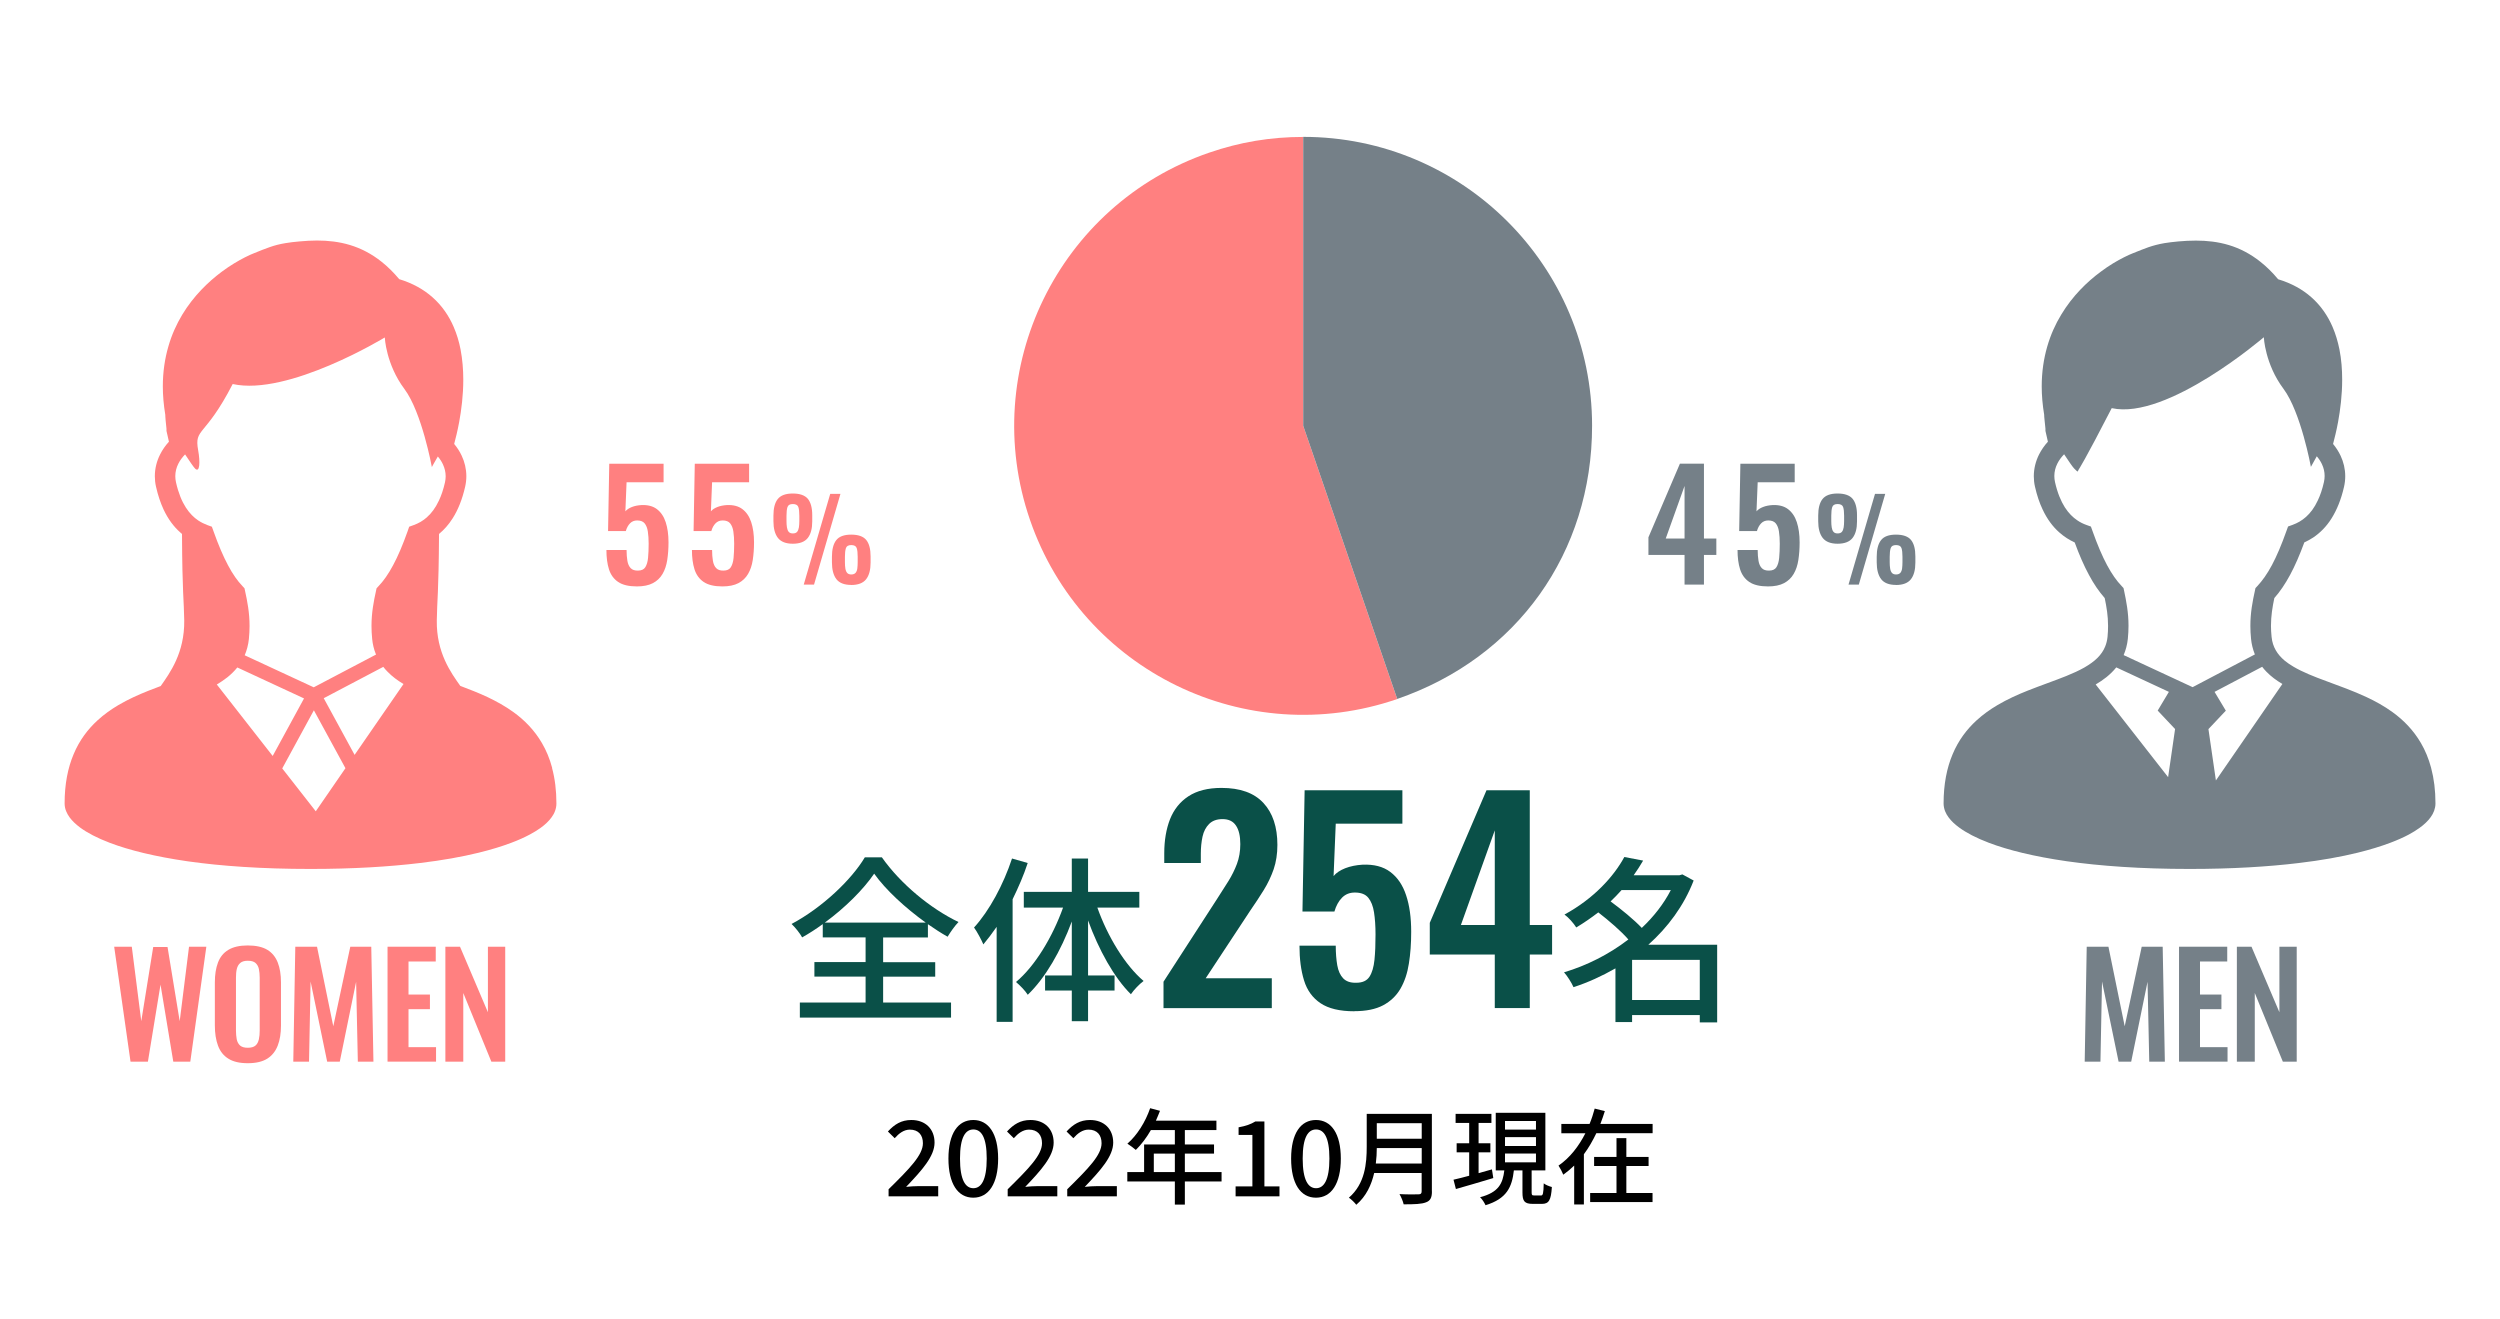 <?xml version="1.0" encoding="UTF-8"?><svg id="_レイヤー_2" xmlns="http://www.w3.org/2000/svg" xmlns:xlink="http://www.w3.org/1999/xlink" viewBox="0 0 335 176.79"><defs><style>.cls-1{fill:none;}.cls-2{clip-path:url(#clippath);}.cls-3{fill:#ff8080;}.cls-4{fill:#0a5048;}.cls-5{fill:#758088;}</style><clipPath id="clippath"><rect class="cls-1" width="335" height="176.79"/></clipPath></defs><g id="_レイヤー_1-2"><g class="cls-2"><g><g><path class="cls-3" d="M174.63,57.06l12.6,36.61c-20.22,6.96-42.25-3.78-49.21-24-6.96-20.22,3.78-42.25,24-49.21,4.12-1.42,8.24-2.11,12.6-2.11V57.06Z"/><path class="cls-5" d="M174.63,57.06V18.34c21.38,0,38.71,17.33,38.71,38.71,0,17-10.04,31.07-26.11,36.61l-12.6-36.61Z"/></g><g><path class="cls-5" d="M225.73,78.34v-3.98h-4.84v-2.36l4.22-9.87h3.22v10.03h1.66v2.2h-1.66v3.98h-2.6Zm-2.52-6.18h2.52v-7.04l-2.52,7.04Z"/><path class="cls-5" d="M236.91,78.58c-1.08,0-1.92-.2-2.51-.6-.59-.4-1-.97-1.23-1.7-.23-.73-.34-1.59-.34-2.58h2.7c0,.55,.04,1.03,.11,1.45s.22,.75,.44,.98c.22,.23,.54,.34,.97,.33,.47,0,.8-.15,.99-.45,.19-.3,.32-.72,.37-1.26,.05-.54,.08-1.17,.08-1.89,0-.63-.04-1.17-.11-1.64s-.22-.83-.43-1.09c-.21-.26-.55-.39-1-.39-.39,0-.71,.13-.96,.39-.25,.26-.44,.6-.56,1.03h-2.38l.16-9.02h7.28v2.48h-4.96l-.16,3.9c.2-.24,.49-.43,.87-.58,.38-.15,.8-.23,1.27-.26,.85-.04,1.55,.14,2.08,.54,.53,.4,.93,.98,1.18,1.74,.25,.76,.38,1.67,.38,2.72,0,.85-.06,1.64-.17,2.36-.11,.72-.32,1.34-.63,1.87-.31,.53-.74,.94-1.29,1.23s-1.27,.44-2.15,.44Z"/></g><path class="cls-5" d="M246.24,72.86c-.93,0-1.59-.26-2-.78-.4-.52-.6-1.27-.6-2.24v-.75c0-.99,.19-1.73,.58-2.22,.39-.49,1.06-.74,2.01-.74s1.62,.24,2.02,.71c.39,.48,.59,1.21,.59,2.2v.83c0,.97-.2,1.71-.6,2.22-.4,.51-1.07,.77-2.01,.77Zm0-1.38c.26,0,.45-.07,.57-.21,.12-.14,.2-.34,.24-.59s.06-.54,.06-.86v-.71c0-.5-.04-.89-.13-1.16s-.34-.41-.74-.41-.63,.14-.72,.41-.13,.66-.13,1.16v.72c0,.32,.02,.6,.06,.85,.04,.25,.12,.45,.24,.59,.12,.14,.3,.21,.55,.21Zm1.46,6.86l3.55-12.16h1.37l-3.54,12.16h-1.38Zm6.36,.04c-.93,0-1.59-.26-1.99-.78-.39-.52-.59-1.27-.59-2.25v-.74c0-.99,.19-1.73,.58-2.23,.38-.49,1.05-.74,2-.74s1.63,.24,2.02,.72c.39,.48,.58,1.22,.58,2.21v.81c0,.98-.2,1.73-.6,2.24-.4,.51-1.07,.77-2.01,.77Zm0-1.4c.26,0,.45-.07,.58-.21,.12-.14,.21-.34,.24-.59,.03-.25,.05-.54,.05-.85v-.72c0-.5-.04-.89-.13-1.16s-.33-.41-.73-.41-.63,.14-.72,.42c-.09,.28-.13,.67-.13,1.15v.72c0,.33,.02,.62,.06,.86,.04,.25,.12,.44,.24,.58,.12,.14,.31,.21,.56,.21Z"/><g><path class="cls-3" d="M85.34,78.58c-1.08,0-1.92-.2-2.51-.6-.59-.4-1-.97-1.23-1.7-.23-.73-.34-1.59-.34-2.58h2.7c0,.55,.04,1.03,.11,1.45s.22,.75,.44,.98c.22,.23,.54,.34,.97,.33,.47,0,.8-.15,.99-.45,.19-.3,.32-.72,.37-1.26,.05-.54,.08-1.17,.08-1.89,0-.63-.04-1.17-.11-1.64s-.22-.83-.43-1.09c-.21-.26-.55-.39-1-.39-.39,0-.71,.13-.96,.39-.25,.26-.44,.6-.56,1.03h-2.38l.16-9.02h7.28v2.48h-4.96l-.16,3.9c.2-.24,.49-.43,.87-.58,.38-.15,.8-.23,1.27-.26,.85-.04,1.55,.14,2.08,.54,.53,.4,.93,.98,1.18,1.74,.25,.76,.38,1.67,.38,2.72,0,.85-.06,1.64-.17,2.36-.11,.72-.32,1.34-.63,1.87-.31,.53-.74,.94-1.29,1.23s-1.27,.44-2.15,.44Z"/><path class="cls-3" d="M96.8,78.58c-1.08,0-1.92-.2-2.51-.6-.59-.4-1-.97-1.23-1.7-.23-.73-.34-1.59-.34-2.58h2.7c0,.55,.04,1.03,.11,1.45s.22,.75,.44,.98c.22,.23,.54,.34,.97,.33,.47,0,.8-.15,.99-.45,.19-.3,.32-.72,.37-1.26,.05-.54,.08-1.17,.08-1.89,0-.63-.04-1.17-.11-1.64s-.22-.83-.43-1.09c-.21-.26-.55-.39-1-.39-.39,0-.71,.13-.96,.39-.25,.26-.44,.6-.56,1.03h-2.38l.16-9.02h7.28v2.48h-4.96l-.16,3.9c.2-.24,.49-.43,.87-.58,.38-.15,.8-.23,1.27-.26,.85-.04,1.55,.14,2.08,.54,.53,.4,.93,.98,1.18,1.74,.25,.76,.38,1.67,.38,2.72,0,.85-.06,1.64-.17,2.36-.11,.72-.32,1.34-.63,1.87-.31,.53-.74,.94-1.29,1.23s-1.27,.44-2.15,.44Z"/></g><path class="cls-3" d="M106.24,72.86c-.93,0-1.59-.26-2-.78-.4-.52-.6-1.27-.6-2.24v-.75c0-.99,.19-1.73,.58-2.22,.39-.49,1.06-.74,2.01-.74s1.62,.24,2.02,.71c.39,.48,.59,1.21,.59,2.2v.83c0,.97-.2,1.71-.6,2.22-.4,.51-1.07,.77-2.01,.77Zm0-1.38c.26,0,.45-.07,.57-.21,.12-.14,.2-.34,.24-.59s.06-.54,.06-.86v-.71c0-.5-.04-.89-.13-1.16s-.34-.41-.74-.41-.63,.14-.72,.41-.13,.66-.13,1.16v.72c0,.32,.02,.6,.06,.85,.04,.25,.12,.45,.24,.59,.12,.14,.3,.21,.55,.21Zm1.46,6.86l3.55-12.16h1.37l-3.54,12.16h-1.38Zm6.36,.04c-.93,0-1.59-.26-1.99-.78-.39-.52-.59-1.27-.59-2.25v-.74c0-.99,.19-1.73,.58-2.23,.38-.49,1.05-.74,2-.74s1.63,.24,2.02,.72c.39,.48,.58,1.22,.58,2.21v.81c0,.98-.2,1.73-.6,2.24-.4,.51-1.07,.77-2.01,.77Zm0-1.4c.26,0,.45-.07,.58-.21,.12-.14,.21-.34,.24-.59,.03-.25,.05-.54,.05-.85v-.72c0-.5-.04-.89-.13-1.16s-.33-.41-.73-.41-.63,.14-.72,.42c-.09,.28-.13,.67-.13,1.15v.72c0,.33,.02,.62,.06,.86,.04,.25,.12,.44,.24,.58,.12,.14,.31,.21,.56,.21Z"/><g><path d="M119.06,159.37c2.87-2.82,4.61-4.61,4.61-6.18,0-1.09-.59-1.82-1.75-1.82-.81,0-1.48,.52-2.03,1.15l-.91-.9c.88-.95,1.79-1.54,3.14-1.54,1.89,0,3.11,1.21,3.11,3.03s-1.67,3.69-3.81,5.93c.52-.06,1.18-.1,1.68-.1h2.62v1.37h-6.65v-.94Z"/><path d="M127.09,155.25c0-3.38,1.29-5.17,3.33-5.17s3.33,1.81,3.33,5.17-1.27,5.24-3.33,5.24-3.33-1.86-3.33-5.24Zm5.13,0c0-2.89-.74-3.9-1.79-3.9s-1.79,1.01-1.79,3.9,.74,3.97,1.79,3.97,1.79-1.08,1.79-3.97Z"/><path d="M135.02,159.37c2.87-2.82,4.61-4.61,4.61-6.18,0-1.09-.59-1.82-1.75-1.82-.81,0-1.48,.52-2.03,1.15l-.91-.9c.88-.95,1.79-1.54,3.14-1.54,1.89,0,3.11,1.21,3.11,3.03s-1.67,3.69-3.81,5.93c.52-.06,1.18-.1,1.68-.1h2.62v1.37h-6.65v-.94Z"/><path d="M143,159.37c2.87-2.82,4.61-4.61,4.61-6.18,0-1.09-.59-1.82-1.75-1.82-.81,0-1.48,.52-2.03,1.15l-.91-.9c.88-.95,1.79-1.54,3.14-1.54,1.89,0,3.11,1.21,3.11,3.03s-1.67,3.69-3.81,5.93c.52-.06,1.18-.1,1.68-.1h2.62v1.37h-6.65v-.94Z"/><path d="M163.69,158.32h-4.92v3.1h-1.34v-3.1h-6.37v-1.26h2.25v-3.7h4.12v-1.93h-3.21c-.6,1.04-1.3,1.96-2.02,2.66-.25-.22-.81-.64-1.13-.84,1.29-1.11,2.41-2.89,3.05-4.75l1.32,.35c-.17,.43-.36,.9-.55,1.32h8.11v1.26h-4.23v1.93h3.91v1.22h-3.91v2.48h4.92v1.26Zm-6.26-1.26v-2.48h-2.82v2.48h2.82Z"/><path d="M165.57,158.98h2.25v-6.9h-1.85v-1.02c.97-.17,1.65-.42,2.24-.78h1.22v8.7h2.02v1.33h-5.88v-1.33Z"/><path d="M173.01,155.25c0-3.38,1.29-5.17,3.33-5.17s3.33,1.81,3.33,5.17-1.27,5.24-3.33,5.24-3.33-1.86-3.33-5.24Zm5.13,0c0-2.89-.74-3.9-1.79-3.9s-1.79,1.01-1.79,3.9,.74,3.97,1.79,3.97,1.79-1.08,1.79-3.97Z"/><path d="M191.88,159.65c0,.84-.22,1.25-.79,1.46-.59,.24-1.54,.27-3,.27-.08-.38-.34-1.01-.56-1.37,1.09,.06,2.21,.04,2.55,.03,.31,0,.42-.11,.42-.41v-2.45h-6.36c-.36,1.57-1.06,3.12-2.4,4.26-.2-.28-.7-.76-.99-.95,2.18-1.88,2.39-4.62,2.39-6.83v-4.4h8.73v10.4Zm-1.37-3.74v-2.07h-6.02c0,.64-.04,1.35-.13,2.07h6.15Zm-6.02-5.4v2.08h6.02v-2.08h-6.02Z"/><path d="M200.1,157.86c-1.75,.53-3.61,1.07-5.01,1.47l-.32-1.25c.59-.13,1.32-.32,2.1-.53v-3.14h-1.68v-1.21h1.68v-2.73h-1.82v-1.21h4.8v1.21h-1.72v2.73h1.58v1.21h-1.58v2.79l1.79-.5,.18,1.16Zm6.37,2.34c.29,0,.35-.21,.39-1.63,.25,.21,.77,.41,1.09,.49-.11,1.79-.42,2.26-1.33,2.26h-1.22c-1.12,0-1.39-.36-1.39-1.53v-2.96h-1.15c-.25,2.24-.95,3.8-3.8,4.67-.13-.31-.46-.83-.73-1.07,2.51-.66,3.04-1.85,3.25-3.6h-1.15v-7.71h6.65v7.71h-1.84v2.94c0,.38,.06,.42,.35,.42h.85Zm-4.8-8.83h4.15v-1.16h-4.15v1.16Zm0,2.19h4.15v-1.18h-4.15v1.18Zm0,2.19h4.15v-1.18h-4.15v1.18Z"/><path d="M221.45,150.6v1.25h-7.54c-.48,.99-1.02,1.95-1.67,2.82v6.73h-1.3v-5.21c-.45,.43-.94,.85-1.46,1.22-.14-.35-.43-.91-.64-1.22,1.54-1.05,2.73-2.62,3.6-4.33h-3.22v-1.25h3.78c.29-.69,.5-1.37,.69-2.06l1.36,.34c-.18,.57-.38,1.15-.6,1.72h7Zm-3.53,9.26h3.52v1.22h-8.36v-1.22h3.53v-3.62h-3v-1.21h3v-2.52h1.32v2.52h2.98v1.21h-2.98v3.62Z"/></g><path class="cls-5" d="M325.77,102.89c-.33-1.23-.79-2.34-1.37-3.33-1.01-1.73-2.34-3.08-3.81-4.14-1.1-.8-2.28-1.45-3.48-2.01-1.8-.84-3.64-1.49-5.33-2.12-1.7-.62-3.25-1.24-4.45-1.95-.44-.26-.84-.53-1.18-.81-.51-.43-.91-.89-1.2-1.4s-.49-1.08-.56-1.8c-.05-.51-.08-1-.08-1.45,0-1.36,.2-2.54,.45-3.74,.76-.86,1.45-1.88,2.11-3.1,.66-1.22,1.28-2.66,1.91-4.36,.4-.18,.8-.4,1.2-.66,.9-.61,1.75-1.44,2.45-2.56s1.28-2.51,1.67-4.23c.11-.48,.16-.95,.16-1.42,0-.98-.23-1.91-.62-2.74-.27-.57-.61-1.1-1.01-1.58,.2-.75,.45-1.76,.67-2.94,.3-1.64,.55-3.6,.55-5.68,0-1.33-.1-2.71-.37-4.07-.21-1.02-.5-2.03-.92-3-.63-1.46-1.55-2.83-2.83-3.96-1.18-1.05-2.67-1.88-4.46-2.42-.76-.91-1.54-1.68-2.35-2.32-1.36-1.09-2.79-1.82-4.25-2.26s-2.94-.6-4.42-.6c-.78,0-1.55,.04-2.33,.11-.73,.07-1.34,.14-1.88,.23-.81,.14-1.48,.32-2.13,.54-.65,.22-1.27,.49-2.09,.81-.31,.12-.72,.3-1.21,.55-.86,.43-1.97,1.07-3.15,1.96-1.78,1.32-3.74,3.2-5.26,5.73-.77,1.26-1.42,2.7-1.88,4.3-.46,1.61-.73,3.37-.73,5.31,0,1.2,.11,2.48,.33,3.81,0,.09,0,.18,.01,.27,.01,.16,.03,.34,.05,.52,.03,.26,.06,.54,.08,.77,.01,.11,.02,.22,.03,.3,0,.04,0,.07,0,.1v.03h0v.16l.33,1.45c-.47,.51-.87,1.09-1.19,1.72-.44,.88-.7,1.87-.7,2.91,0,.46,.05,.94,.16,1.41,.26,1.15,.6,2.15,1.01,3.02,.61,1.31,1.38,2.33,2.24,3.09,.66,.59,1.37,1.03,2.07,1.35,.62,1.7,1.25,3.13,1.91,4.35,.65,1.22,1.35,2.24,2.11,3.1,.25,1.2,.45,2.38,.45,3.74,0,.46-.02,.94-.07,1.45-.05,.49-.16,.92-.32,1.31-.23,.57-.57,1.06-1.04,1.53-.46,.46-1.06,.88-1.75,1.28-.71,.4-1.53,.78-2.43,1.14-1.57,.63-3.35,1.24-5.17,1.96-1.36,.54-2.73,1.16-4.05,1.94-.98,.58-1.93,1.25-2.8,2.05-1.3,1.19-2.43,2.68-3.2,4.53-.78,1.84-1.21,4.02-1.21,6.6,0,.36,.08,.71,.2,1.03,.12,.3,.28,.58,.47,.83,.36,.49,.82,.92,1.39,1.34,.99,.73,2.31,1.42,4.02,2.07,2.56,.97,6,1.83,10.44,2.47,4.44,.63,9.88,1.03,16.44,1.03,5.68,0,10.53-.3,14.61-.79,3.06-.36,5.69-.84,7.93-1.39,1.67-.41,3.12-.86,4.37-1.33,.93-.35,1.76-.72,2.47-1.1,.53-.29,1.01-.58,1.42-.88,.63-.45,1.13-.92,1.51-1.45,.19-.26,.35-.55,.46-.85,.11-.31,.18-.64,.18-.98,0-1.76-.2-3.34-.58-4.76Zm-35.25,1.24l-9.7-12.41c.51-.3,.99-.62,1.44-.98,.48-.39,.93-.82,1.32-1.31l7.05,3.28-1.5,2.51,2.33,2.47-.93,6.43Zm-5.95-16.35c.28-.67,.48-1.39,.56-2.18,.06-.61,.09-1.19,.09-1.74,0-1.8-.3-3.31-.59-4.69l-.08-.37-.26-.28c-.67-.7-1.31-1.61-1.95-2.8-.64-1.2-1.28-2.69-1.94-4.55l-.22-.61-.61-.22c-.42-.15-.83-.35-1.22-.62-.59-.4-1.15-.94-1.67-1.75-.51-.81-.98-1.9-1.31-3.37-.06-.28-.09-.55-.09-.81,0-.59,.14-1.15,.41-1.68,.22-.44,.53-.86,.9-1.24,.63,.96,1.15,1.71,1.34,1.9,.62,.62,.42,.43,.63,.12,0,0,.7-.99,4.41-8.2,7.42,1.65,20.38-9.5,20.38-9.5,0,0,.16,3.6,2.63,6.9,2.34,3.13,3.68,10.47,3.68,10.47,0,0,.32-.6,.79-1.42,.28,.33,.52,.69,.69,1.06,.24,.51,.36,1.03,.36,1.58,0,.26-.03,.53-.09,.81-.22,.98-.5,1.79-.82,2.46-.47,1.01-1.01,1.7-1.58,2.21-.57,.51-1.17,.84-1.8,1.07l-.61,.22-.22,.61c-.66,1.86-1.3,3.36-1.94,4.56-.64,1.2-1.29,2.1-1.95,2.81l-.26,.28-.08,.38c-.3,1.37-.6,2.89-.6,4.68,0,.55,.03,1.13,.09,1.74,.07,.71,.24,1.38,.48,2,.01,.03,.02,.06,.04,.08l-8.35,4.39-9.25-4.3Zm12.36,16.8l-1-6.88,2.33-2.47-1.51-2.52,6.38-3.36c.18,.23,.36,.45,.56,.65,.63,.65,1.36,1.19,2.15,1.65l-8.91,12.93Z"/><path class="cls-3" d="M73.99,102.9c-.33-1.24-.79-2.34-1.37-3.33-1.01-1.73-2.34-3.08-3.81-4.14-1.1-.8-2.29-1.45-3.48-2.02-1.22-.57-2.46-1.05-3.65-1.5-1.24-1.75-3.21-4.44-3.15-8.77,.04-2.79,.25-3.52,.3-11.59,.66-.55,1.29-1.24,1.83-2.1,.71-1.12,1.28-2.51,1.67-4.23,.11-.48,.16-.95,.16-1.41,0-.98-.23-1.91-.62-2.74-.27-.58-.61-1.1-1.01-1.58,.2-.75,.45-1.76,.67-2.94,.3-1.64,.55-3.6,.55-5.68,0-1.33-.11-2.71-.37-4.07-.2-1.02-.5-2.03-.92-3-.63-1.46-1.55-2.83-2.83-3.96-1.18-1.05-2.67-1.89-4.46-2.43-.76-.9-1.54-1.68-2.35-2.32-1.36-1.09-2.8-1.82-4.26-2.26-1.46-.44-2.94-.6-4.41-.6-.78,0-1.56,.05-2.34,.12-.73,.06-1.34,.14-1.88,.23-.81,.13-1.48,.31-2.13,.54-.65,.22-1.27,.48-2.09,.81-.31,.12-.72,.3-1.21,.55-.86,.44-1.96,1.07-3.15,1.96-1.77,1.33-3.73,3.2-5.26,5.73-.76,1.27-1.42,2.7-1.87,4.3-.46,1.6-.73,3.37-.73,5.3,0,1.21,.11,2.48,.33,3.82,0,.1,0,.18,.01,.27,.01,.16,.03,.34,.04,.52,.03,.27,.06,.54,.08,.77,.01,.12,.02,.22,.03,.3,0,.04,0,.07,0,.1v.03h0v.16l.33,1.45c-.47,.51-.87,1.08-1.19,1.72-.44,.87-.7,1.86-.7,2.91,0,.46,.05,.94,.16,1.41h0c.26,1.15,.6,2.15,1,3.02,.61,1.31,1.38,2.33,2.24,3.09,.08,.07,.16,.14,.24,.21,.04,8.09,.26,8.81,.3,11.6,.05,4.34-1.92,7.02-3.15,8.78-.54,.2-1.08,.41-1.62,.62-1.36,.54-2.74,1.16-4.05,1.93-.98,.58-1.93,1.25-2.8,2.05-1.3,1.19-2.43,2.68-3.2,4.53-.78,1.84-1.21,4.02-1.21,6.6,0,.36,.07,.71,.2,1.03,.12,.3,.28,.58,.47,.84,.36,.49,.82,.92,1.39,1.35,.99,.73,2.31,1.42,4.02,2.07,2.56,.97,6,1.83,10.43,2.47,4.44,.63,9.88,1.02,16.44,1.02,5.69,0,10.54-.3,14.62-.79,3.06-.36,5.69-.84,7.93-1.39,1.67-.41,3.13-.86,4.37-1.33,.93-.35,1.75-.72,2.46-1.1,.53-.28,1.01-.58,1.42-.87,.63-.45,1.13-.92,1.51-1.45,.19-.26,.35-.54,.46-.85,.11-.3,.18-.63,.18-.98,0-1.76-.2-3.34-.58-4.75Zm-44.95-11.17c.5-.3,.99-.62,1.44-.98,.48-.39,.93-.82,1.32-1.31l8.94,4.15-4.2,7.71-7.49-9.58Zm13.27,16.98l-4.49-5.74,4.24-7.79,4.23,7.76-3.98,5.78Zm5.21-7.55l-4.14-7.6,7.98-4.2c.18,.23,.36,.44,.56,.64,.63,.65,1.36,1.19,2.15,1.66l-6.55,9.49Zm9.72-31.87c-.57,.51-1.17,.84-1.8,1.07l-.61,.22-.21,.61c-.66,1.86-1.3,3.36-1.95,4.56-.64,1.2-1.28,2.1-1.95,2.8l-.26,.28-.08,.37c-.3,1.37-.6,2.89-.6,4.68,0,.55,.03,1.13,.09,1.74,.07,.71,.23,1.38,.48,2,.01,.03,.02,.06,.04,.09l-8.35,4.39-9.25-4.29c.28-.67,.48-1.4,.56-2.18h0c.06-.61,.09-1.18,.09-1.74,0-1.8-.3-3.32-.6-4.69l-.08-.37-.26-.28c-.67-.7-1.31-1.6-1.95-2.81-.64-1.2-1.28-2.69-1.94-4.55l-.22-.61-.61-.22c-.42-.16-.83-.36-1.22-.62-.59-.4-1.15-.94-1.67-1.75-.52-.81-.98-1.9-1.31-3.37h0c-.06-.28-.09-.55-.09-.81,0-.59,.14-1.15,.41-1.68,.22-.44,.53-.86,.9-1.24,.63,.96,1.15,1.71,1.34,1.9,.62,.62,.71-.84,.41-2.47-.54-3.01,.92-1.65,4.63-8.86,7.42,1.65,20.38-6.24,20.38-6.24,0,0,.16,3.6,2.63,6.9,2.34,3.13,3.68,10.47,3.68,10.47,0,0,.32-.61,.8-1.42,.28,.33,.52,.69,.69,1.07,.23,.5,.36,1.03,.36,1.58,0,.26-.03,.53-.09,.81-.22,.98-.5,1.79-.82,2.46-.47,1-1.01,1.7-1.58,2.2Z"/><g><path class="cls-3" d="M17.49,142.26l-2.19-15.4h2.36l1.27,9.98,1.6-9.94h1.92l1.63,9.94,1.25-9.98h2.32l-2.15,15.4h-2.28l-1.71-10.32-1.69,10.32h-2.34Z"/><path class="cls-3" d="M33.2,142.47c-1.09,0-1.96-.2-2.6-.61-.65-.4-1.11-.99-1.39-1.75-.28-.76-.42-1.66-.42-2.7v-5.76c0-1.04,.14-1.93,.42-2.67,.28-.74,.74-1.31,1.39-1.7,.65-.39,1.51-.59,2.6-.59s1.99,.2,2.63,.59,1.1,.96,1.39,1.7,.43,1.63,.43,2.67v5.78c0,1.03-.14,1.92-.43,2.67-.29,.75-.75,1.34-1.39,1.75-.64,.41-1.52,.62-2.63,.62Zm0-2.07c.47,0,.81-.1,1.04-.3s.37-.48,.45-.84,.11-.74,.11-1.16v-7.09c0-.43-.04-.82-.11-1.16s-.23-.61-.45-.81c-.22-.2-.57-.3-1.04-.3-.44,0-.78,.1-1.01,.3-.23,.2-.38,.47-.46,.81s-.11,.73-.11,1.16v7.09c0,.42,.04,.81,.1,1.16,.07,.35,.22,.63,.45,.84,.23,.2,.57,.3,1.03,.3Z"/><path class="cls-3" d="M39.3,142.26l.27-15.4h2.91l2.18,10.66,2.28-10.66h2.81l.29,15.4h-2.09l-.23-10.7-2.19,10.7h-1.69l-2.22-10.74-.21,10.74h-2.11Z"/><path class="cls-3" d="M51.93,142.26v-15.4h6.46v1.98h-3.65v4.43h2.87v1.96h-2.87v5.09h3.69v1.94h-6.5Z"/><path class="cls-3" d="M59.68,142.26v-15.4h1.96l3.74,8.78v-8.78h2.32v15.4h-1.86l-3.76-9.2v9.2h-2.39Z"/></g><g><path class="cls-5" d="M279.35,142.26l.27-15.4h2.91l2.18,10.66,2.28-10.66h2.81l.29,15.4h-2.09l-.23-10.7-2.19,10.7h-1.69l-2.22-10.74-.21,10.74h-2.11Z"/><path class="cls-5" d="M291.99,142.26v-15.4h6.46v1.98h-3.65v4.43h2.87v1.96h-2.87v5.09h3.69v1.94h-6.5Z"/><path class="cls-5" d="M299.74,142.26v-15.4h1.96l3.74,8.78v-8.78h2.32v15.4h-1.86l-3.76-9.2v9.2h-2.39Z"/></g><g><path class="cls-4" d="M118.34,134.34h9.1v2.02h-20.26v-2.02h8.81v-3.48h-6.86v-1.94h6.86v-3.31h-5.74v-1.78c-.89,.65-1.82,1.25-2.76,1.78-.29-.53-.91-1.32-1.42-1.8,4.1-2.18,8.02-5.91,9.82-8.93h2.28c2.52,3.58,6.55,6.89,10.27,8.67-.53,.55-1.06,1.32-1.46,1.97-.86-.48-1.75-1.06-2.64-1.68v1.78h-6v3.31h6.98v1.94h-6.98v3.48Zm5.71-10.71c-2.74-1.97-5.38-4.4-6.91-6.56-1.44,2.11-3.86,4.54-6.62,6.56h13.54Z"/><path class="cls-4" d="M137.71,115.65c-.53,1.63-1.25,3.27-2.02,4.85v16.43h-2.14v-12.73c-.6,.86-1.18,1.63-1.78,2.35-.22-.53-.86-1.75-1.25-2.26,2.06-2.26,3.94-5.76,5.09-9.25l2.09,.6Zm9.34,5.98c1.37,3.87,3.72,7.73,6.19,9.82-.55,.41-1.3,1.18-1.7,1.78-2.26-2.23-4.32-5.98-5.74-9.89v7.37h3.55v2.02h-3.55v4.11h-2.18v-4.11h-3.58v-2.02h3.58v-7.23c-1.46,3.94-3.55,7.57-5.9,9.82-.34-.55-1.1-1.32-1.58-1.71,2.54-2.11,4.9-6.03,6.31-9.97h-5.26v-2.11h6.43v-4.47h2.18v4.47h6.87v2.11h-5.62Z"/><path class="cls-4" d="M155.91,135.08v-3.53l7.2-11.13c.53-.82,1.03-1.6,1.49-2.34s.85-1.52,1.15-2.32c.3-.8,.45-1.69,.45-2.65,0-1.08-.19-1.91-.58-2.48-.38-.58-.98-.87-1.8-.87-.77,0-1.37,.22-1.8,.65-.43,.43-.73,1-.88,1.69s-.23,1.46-.23,2.31v1.23h-4.9v-1.3c0-1.73,.26-3.25,.77-4.56,.52-1.31,1.34-2.34,2.47-3.08,1.13-.74,2.6-1.12,4.43-1.12,2.5,0,4.37,.67,5.62,2.02,1.25,1.35,1.87,3.22,1.87,5.62,0,1.2-.17,2.29-.5,3.26-.34,.97-.78,1.9-1.33,2.79-.55,.89-1.15,1.8-1.8,2.74l-5.98,9.08h8.86v4h-14.51Z"/><path class="cls-4" d="M181.47,135.51c-1.94,0-3.45-.36-4.52-1.08-1.07-.72-1.81-1.74-2.21-3.06-.41-1.32-.61-2.87-.61-4.65h4.86c0,.98,.07,1.85,.2,2.61s.4,1.35,.79,1.76c.4,.42,.98,.62,1.75,.6,.84,0,1.43-.27,1.78-.81,.35-.54,.57-1.3,.67-2.27,.1-.97,.14-2.11,.14-3.4,0-1.13-.07-2.11-.2-2.95-.13-.84-.39-1.5-.77-1.96-.38-.47-.98-.7-1.8-.7-.7,0-1.27,.23-1.73,.7-.46,.47-.79,1.09-1.01,1.85h-4.28l.29-16.25h13.1v4.47h-8.93l-.29,7.02c.36-.43,.88-.78,1.57-1.05,.68-.26,1.45-.42,2.29-.47,1.54-.07,2.78,.25,3.74,.97s1.67,1.76,2.12,3.13c.46,1.37,.68,3,.68,4.9,0,1.54-.1,2.95-.31,4.25-.2,1.3-.58,2.42-1.13,3.37-.55,.95-1.33,1.69-2.32,2.22-1,.53-2.29,.79-3.87,.79Z"/><path class="cls-4" d="M200.3,135.08v-7.17h-8.71v-4.25l7.6-17.76h5.8v18.05h2.99v3.96h-2.99v7.17h-4.68Zm-4.54-11.13h4.54v-12.68l-4.54,12.68Z"/><path class="cls-4" d="M230.07,137h-2.3v-.98h-9.07v.94h-2.23v-7.2c-1.8,1.03-3.7,1.9-5.62,2.52-.26-.6-.84-1.51-1.27-1.99,3-.89,6.02-2.4,8.62-4.4-.98-1.13-2.62-2.54-4.03-3.63-.91,.7-1.9,1.39-2.95,2.02-.34-.55-1.06-1.37-1.58-1.73,3.94-2.14,6.62-5.12,8.02-7.71l2.52,.48c-.38,.67-.82,1.32-1.27,1.97h6.12l.41-.12,1.51,.82c-1.32,3.41-3.48,6.29-6.07,8.6h9.22v10.42Zm-12.79-17.72c-.46,.5-.94,1.03-1.46,1.51,1.44,1.06,3.12,2.43,4.18,3.55,1.58-1.49,2.93-3.2,3.89-5.07h-6.6Zm10.49,14.72v-5.38h-9.07v5.38h9.07Z"/></g></g></g></g></svg>